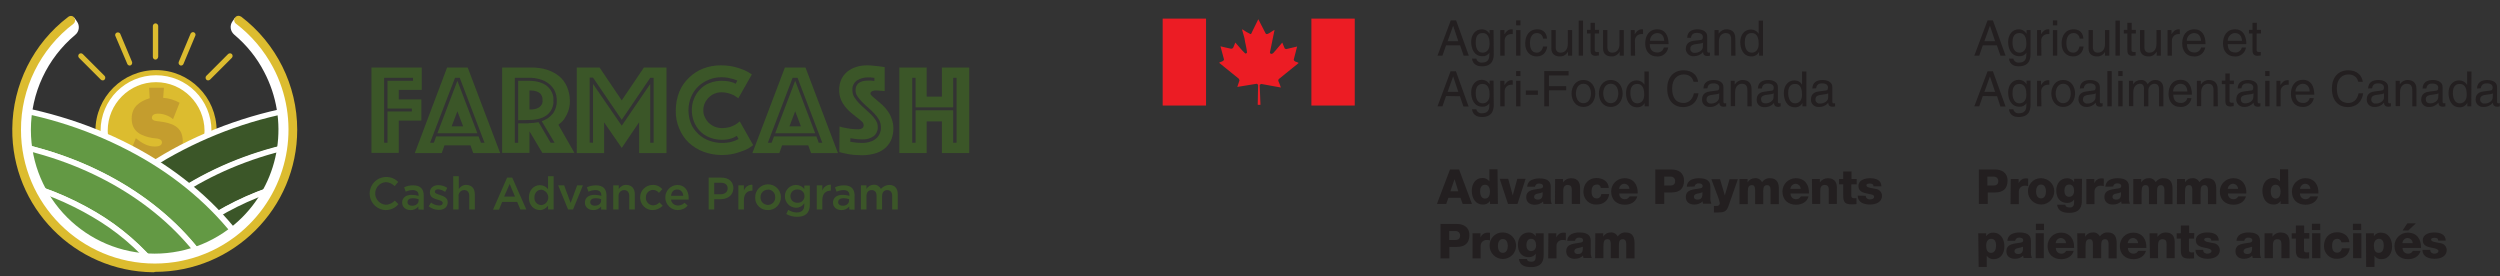 <?xml version="1.0" encoding="utf-8"?>
<!-- Generator: Adobe Illustrator 24.1.0, SVG Export Plug-In . SVG Version: 6.00 Build 0)  -->
<svg version="1.1" id="Layer_1" xmlns="http://www.w3.org/2000/svg" xmlns:xlink="http://www.w3.org/1999/xlink" x="0px" y="0px"
	 viewBox="0 0 1262.6 139.5" style="enable-background:new 0 0 1262.6 139.5;" xml:space="preserve">
<rect x="0" y="0" width="1262.6" height="139.5" fill="#333333" stroke="none"/>
<style type="text/css">
	.st0{fill:#3B5628;}
	.st1{fill:#DCBC2F;}
	.st2{fill:#FFFFFF;}
	.st3{fill:#C49D2E;}
	.st4{clip-path:url(#SVGID_2_);}
	.st5{fill:#639944;}
	.st6{fill:#231F20;}
	.st7{fill:#EC1C24;}
</style>
<path class="st0" d="M187.5,34.1H213v11.3h-11.6v4.8h11.4v10.7h-11.4v16.3h-13.8V34.1z M195.7,72.1V56.3H208v-1.5h-12.3v-14h12.9
	v-1.5H194v32.8L195.7,72.1z"/>
<path class="st0" d="M225.8,34.1h10.4l16.4,43.2H239l-1.4-3.9h-13.1l-1.4,3.9h-13.6L225.8,34.1z M219.1,72.1l1.2-3.2h21.4l1.2,3.2
	h1.8l-12.5-32.8h-2.4l-12.6,32.8L219.1,72.1z M231,40.8l10.1,26.5h-20.2L231,40.8z M233.9,63.8l-2.9-7.6l-2.9,7.6H233.9z"/>
<path class="st0" d="M253.6,34.1h14.9c2.6,0,5.2,0.3,7.7,1.1c2.2,0.7,4.3,1.8,6.1,3.2c1.7,1.4,3.1,3.2,4,5.3c1,2.3,1.5,4.7,1.5,7.2
	c0.1,1.9-0.3,3.7-0.9,5.5c-0.5,1.3-1.2,2.6-2,3.8c-0.8,1.1-1.8,2-2.9,2.8l8.1,14.2h-16.2l-6.5-10.9v10.9h-13.8V34.1z M267.1,62.2
	c1.7,0,3.3-0.2,4.9-0.5l6.1,10.4h2l-6.5-10.9c2.2-0.7,4.1-2,5.6-3.8c1.4-1.9,2.1-4.3,2-6.6c0-1.7-0.3-3.4-1.1-5
	c-0.7-1.4-1.7-2.6-3-3.6c-1.3-1-2.9-1.8-4.5-2.2c-1.8-0.5-3.7-0.8-5.6-0.7h-7v32.8h1.7v-9.8H267.1z M261.7,60.7V40.8h5.3
	c3.9,0,7,0.9,9.2,2.6c2.2,1.8,3.5,4.5,3.3,7.4c0.2,2.8-1.1,5.6-3.3,7.3c-2.2,1.7-5.3,2.5-9.2,2.5L261.7,60.7z M267.4,55.3h0.7
	c1.5,0,2.9-0.3,4.2-1.1c1.2-0.8,1.9-2.2,1.7-3.7c0.1-1.4-0.5-2.9-1.7-3.7c-1.3-0.8-2.7-1.1-4.2-1.1h-0.7V55.3z"/>
<path class="st0" d="M291.4,34.1h11.4L314,50.7l11.2-16.6h11.4v43.2h-13.8V61.7L314,74.7l-8.9-12.9v15.5h-13.8V34.1z M299.5,72.1
	V42.4L314,63.5l14.4-21.1v29.7h1.7V39.3h-1.7L314,60.5l-14.5-21.3h-1.7v32.8L299.5,72.1z"/>
<path class="st0" d="M341.3,55.7c0-3.2,0.6-6.4,1.8-9.4c1.1-2.7,2.8-5.1,4.9-7.1c2.1-2,4.5-3.6,7.2-4.6c2.8-1.1,5.8-1.6,8.8-1.6
	c2.2,0,4.4,0.2,6.6,0.7c1.7,0.4,3.3,0.9,5,1.6c1.5,0.6,2.8,1.4,4.1,2.3l-6.8,12c-0.7-0.5-1.5-1-2.3-1.5c-0.9-0.4-1.7-0.7-2.6-1
	c-1.1-0.3-2.3-0.5-3.5-0.5c-2.5,0-4.9,0.9-6.6,2.7c-0.8,0.8-1.5,1.8-2,2.9c-0.5,1.1-0.7,2.3-0.7,3.5c0,1.2,0.2,2.4,0.8,3.5
	c0.5,1.1,1.2,2.1,2,2.9c0.9,0.8,1.9,1.5,3,1.9c1.2,0.5,2.5,0.7,3.8,0.7c1.2,0,2.5-0.2,3.7-0.5c1-0.3,1.9-0.7,2.8-1.2
	c0.8-0.5,1.6-1,2.3-1.7l6.8,12c-1.3,1-2.7,1.9-4.2,2.5c-1.6,0.7-3.3,1.2-5,1.7c-5.3,1.3-10.9,1-16-0.9c-2.7-1-5.2-2.6-7.4-4.6
	c-2.1-2-3.7-4.5-4.8-7.2C341.8,62,341.2,58.9,341.3,55.7z M349.4,55.7c0-2,0.3-4,1.1-5.8c0.7-1.8,1.7-3.4,3-4.7
	c1.3-1.4,2.9-2.5,4.7-3.2c2-0.8,4.1-1.2,6.2-1.2c1,0,2,0.1,3,0.2c0.8,0.1,1.5,0.3,2.2,0.5c0.7,0.2,1.3,0.4,1.9,0.8l0.9-1.6
	c-0.7-0.3-1.4-0.6-2.2-0.8c-0.8-0.2-1.7-0.4-2.5-0.6c-1.1-0.2-2.2-0.3-3.3-0.3c-2.2,0-4.3,0.4-6.3,1.2c-2,0.8-3.8,1.9-5.3,3.3
	c-3.3,3.1-5.1,7.5-5.1,12.1c0,2.4,0.4,4.7,1.3,6.9c0.8,2,2.1,3.7,3.7,5.2c1.6,1.5,3.4,2.6,5.4,3.3c2.1,0.8,4.3,1.2,6.6,1.2
	c1.2,0,2.3-0.1,3.5-0.3c0.9-0.2,1.8-0.4,2.6-0.7c0.8-0.3,1.5-0.6,2.2-1l-0.9-1.6c-0.6,0.4-1.3,0.8-1.9,1c-0.8,0.3-1.5,0.5-2.3,0.7
	c-1,0.2-2.1,0.3-3.2,0.3c-2.2,0-4.4-0.4-6.4-1.2c-1.8-0.7-3.4-1.8-4.8-3.2c-1.3-1.4-2.3-3-3-4.7C349.8,59.7,349.4,57.7,349.4,55.7
	L349.4,55.7z"/>
<path class="st0" d="M396.4,34.1h10.4l16.4,43.2h-13.6l-1.4-3.9H395l-1.4,3.9H380L396.4,34.1z M389.7,72.1l1.2-3.2h21.4l1.2,3.2h1.8
	l-12.5-32.8h-2.5l-12.5,32.8L389.7,72.1z M401.6,40.8l10.1,26.5h-20.2L401.6,40.8z M404.5,63.8l-2.9-7.6l-2.9,7.6H404.5z"/>
<path class="st0" d="M424,63.9c1,0.3,2,0.6,3,0.7c1,0.2,2,0.4,2.9,0.5c1.1,0.1,2.2,0.2,3.3,0.2c2,0,3-0.7,3-2.2
	c-0.1-0.7-0.4-1.3-0.9-1.7c-0.7-0.7-1.5-1.3-2.3-1.9c-0.9-0.7-1.9-1.5-3-2.4c-1.1-0.9-2.1-1.9-3-3c-0.9-1.1-1.7-2.4-2.3-3.8
	c-0.6-1.5-0.9-3.2-0.9-4.8c0-1.8,0.3-3.7,1.1-5.4c0.7-1.5,1.7-2.8,3-3.9c1.4-1.1,2.9-1.9,4.6-2.4c1.8-0.6,3.7-0.8,5.6-0.8
	c1,0,2.1,0.1,3.1,0.2l2.8,0.3l2.8,0.4V46l-1.2-0.1l-1.2-0.1c-0.4,0-0.9-0.1-1.4-0.1c-0.3,0-0.6,0-1,0c-0.4,0-0.7,0.1-1.1,0.2
	c-0.3,0.1-0.6,0.2-0.9,0.5c-0.3,0.2-0.4,0.6-0.4,0.9c0,0.3,0.3,0.8,0.9,1.3c0.6,0.5,1.3,1.1,2.1,1.8s1.8,1.5,2.8,2.4
	c1,0.9,2,2,2.8,3.1c0.9,1.2,1.6,2.6,2.1,4c0.6,1.6,0.9,3.2,0.9,4.9c0,1.8-0.3,3.6-0.9,5.3c-0.6,1.6-1.6,3.1-2.8,4.3
	c-1.4,1.3-3.1,2.3-4.9,2.9c-2.3,0.7-4.6,1.1-7,1.1c-1.5,0-3-0.1-4.6-0.2c-1.4-0.2-2.6-0.3-3.7-0.6c-1.2-0.2-2.3-0.5-3.4-0.8
	L424,63.9z M429.4,71.6c0.6,0.1,1.2,0.2,2,0.3s1.2,0.2,1.9,0.2s1.4,0.1,2,0.1c1.2,0,2.4-0.1,3.5-0.4c1.1-0.3,2.1-0.7,3.1-1.4
	c0.9-0.6,1.7-1.5,2.2-2.5c0.6-1.2,0.9-2.4,0.8-3.7c0-1.2-0.3-2.5-0.9-3.6c-0.7-1.2-1.5-2.3-2.4-3.2c-1-1.1-2-2.1-3.1-3
	c-1.1-0.9-2.1-1.9-3.1-2.9c-0.9-0.9-1.7-1.9-2.4-2.9c-0.6-0.9-0.9-1.9-0.9-3c-0.1-1.4,0.5-2.7,1.5-3.6c1-0.8,2.6-1.3,4.8-1.3
	c0.3,0,0.7,0,1.1,0s0.7,0,1.1,0.1c0.3,0,0.7,0.1,1,0.1v-1.6c-0.3,0-0.7,0-1-0.1l-1-0.1c-0.4,0-0.7,0-1.1,0c-2-0.1-4.1,0.5-5.8,1.6
	c-1.5,1.1-2.4,3-2.2,4.9c0,1.2,0.3,2.4,0.9,3.4c0.7,1.1,1.5,2.2,2.4,3.1c1,1,2,2,3.1,2.9c1.1,1,2.1,1.9,3.1,2.9
	c0.9,0.9,1.7,1.9,2.4,3c0.6,1,0.9,2.1,0.9,3.2c0.1,1.8-0.7,3.6-2.1,4.7c-1.7,1.2-3.7,1.7-5.8,1.6c-1.3,0-2.7-0.1-4-0.3
	c-0.6-0.1-1.3-0.2-1.9-0.3L429.4,71.6z"/>
<path class="st0" d="M454.3,34.1H468v14.7h7.7V34.1h13.8v43.2h-13.8v-16h-7.7v16h-13.8V34.1z M462.4,72.1V55.7h19v16.4h1.7V39.3
	h-1.7v14.9h-19V39.3h-1.7v32.8L462.4,72.1z"/>
<path class="st0" d="M194.7,106.1c-4.6-0.2-8.2-4.1-8-8.7c0.2-4.4,3.7-7.9,8.1-8c2.4-0.1,4.7,0.8,6.3,2.5l-1.8,2.1
	c-1.2-1.2-2.8-2-4.5-2c-3.2,0.2-5.5,3-5.3,6.1c0.2,2.8,2.5,5.1,5.3,5.3c1.8,0,3.4-0.8,4.6-2.1l1.8,1.8
	C199.6,105.1,197.2,106.1,194.7,106.1z"/>
<path class="st0" d="M211.3,105.8v-1.5c-1,1.2-2.4,1.8-3.9,1.8c-2.3,0-4.3-1.3-4.3-3.8l0,0c0-2.6,2.1-3.9,4.9-3.9
	c1.1,0,2.3,0.2,3.4,0.5v-0.3c0-1.7-1.1-2.6-3-2.6c-1.2,0-2.4,0.3-3.5,0.8l-0.8-2.2c1.4-0.7,3-1,4.6-1c3.6,0,5.3,1.9,5.3,5.1v7.2
	L211.3,105.8z M211.4,100.6c-0.9-0.3-1.8-0.5-2.8-0.5c-1.8,0-2.8,0.7-2.8,2l0,0c0,1.2,1,1.8,2.4,1.8c1.8,0,3.2-1,3.2-2.6
	L211.4,100.6z"/>
<path class="st0" d="M221.6,106c-1.9,0-3.7-0.7-5.1-1.8l1.2-1.9c1.1,0.9,2.5,1.4,4,1.5c1.2,0,1.9-0.5,1.9-1.3l0,0
	c0-0.9-1.3-1.3-2.7-1.7c-1.8-0.5-3.8-1.2-3.8-3.6l0,0c0-2.3,1.9-3.7,4.3-3.7c1.6,0,3.1,0.5,4.5,1.4l-1.1,2c-1-0.7-2.2-1.2-3.5-1.3
	c-1.1,0-1.7,0.5-1.7,1.2l0,0c0,0.9,1.3,1.2,2.7,1.7c1.8,0.6,3.8,1.4,3.8,3.5v0.1C226.1,104.8,224.1,106,221.6,106z"/>
<path class="st0" d="M231.7,105.8h-2.8V89h2.8v6.5c0.8-1.3,2.2-2.2,3.8-2.1c2.7,0,4.3,1.8,4.3,4.7v7.7H237v-6.8c0-1.9-0.9-3-2.6-3
	c-1.5,0-2.7,1.2-2.8,2.6c0,0.1,0,0.2,0,0.4V105.8z"/>
<path class="st0" d="M265.8,105.8h-3l-1.6-3.8h-7.6l-1.6,3.9H249l7.1-16.2h2.6L265.8,105.8z M257.4,92.9l-2.8,6.4h5.5L257.4,92.9z"
	/>
<path class="st0" d="M276.8,105.8v-2c-0.9,1.4-2.5,2.3-4.1,2.3c-2.9,0-5.6-2.3-5.6-6.3s2.7-6.3,5.6-6.3c1.6,0,3.2,0.8,4.1,2.1V89
	h2.8v16.8H276.8z M273.4,95.8c-1.9,0-3.5,1.5-3.5,3.9c-0.2,2,1.3,3.7,3.3,3.9c0.1,0,0.1,0,0.2,0c2.2-0.2,3.7-2.2,3.5-4.3
	C276.6,97.4,275.2,96,273.4,95.8z"/>
<path class="st0" d="M291.5,93.6h2.9l-5,12.2h-2.5l-5-12.2h3l3.3,8.9L291.5,93.6z"/>
<path class="st0" d="M303.6,105.8v-1.5c-1,1.2-2.4,1.8-3.9,1.8c-2.3,0-4.3-1.3-4.3-3.8l0,0c0-2.6,2.1-3.9,4.9-3.9
	c1.1,0,2.3,0.2,3.4,0.5v-0.3c0-1.7-1.1-2.6-3-2.6c-1.2,0-2.4,0.3-3.5,0.8l-0.8-2.2c1.4-0.7,3-1,4.6-1c3.6,0,5.3,1.9,5.3,5.1v7.2
	L303.6,105.8z M303.7,100.6c-0.9-0.3-1.8-0.5-2.8-0.5c-1.8,0-2.8,0.7-2.8,2l0,0c0,1.2,1,1.8,2.3,1.8c1.8,0,3.2-1,3.2-2.6V100.6z"/>
<path class="st0" d="M312.5,105.8h-2.8V93.6h2.8v1.9c0.8-1.3,2.2-2.2,3.8-2.1c2.7,0,4.3,1.8,4.3,4.7v7.7h-2.8v-6.8c0-1.9-1-3-2.6-3
	c-1.5,0-2.7,1.2-2.8,2.6c0,0.1,0,0.2,0,0.4V105.8z"/>
<path class="st0" d="M329.6,106.1c-3.4,0-6.2-2.7-6.3-6.1c0-0.1,0-0.1,0-0.2c-0.1-3.5,2.7-6.3,6.2-6.4c0,0,0.1,0,0.1,0
	c1.9-0.1,3.6,0.7,4.9,2.1l-1.7,1.9c-0.8-1-1.9-1.5-3.1-1.5c-2,0.1-3.6,1.8-3.5,3.8c0,0,0,0,0,0.1c-0.1,2,1.4,3.8,3.5,3.9
	c0.1,0,0.1,0,0.2,0c1.2,0,2.4-0.6,3.1-1.5l1.7,1.7C333.3,105.3,331.5,106.1,329.6,106.1z"/>
<path class="st0" d="M342.4,103.8c1.3,0,2.4-0.5,3.3-1.4l1.6,1.4c-1.2,1.5-3.1,2.3-5,2.3c-3.5,0-6.3-2.9-6.3-6.4
	c0-3.3,2.6-6.1,6-6.3c3.9,0,5.8,3,5.8,6.6c0,0.3,0,0.5,0,0.8h-8.9C339,102.5,340.6,103.8,342.4,103.8z M345.1,98.9
	c-0.2-1.8-1.2-3.2-3.1-3.2s-2.9,1.3-3.1,3.2H345.1z"/>
<path class="st0" d="M363.9,100.6h-3.2v5.2h-2.8V89.7h6.4c3.8,0,6.1,2.1,6.1,5.4C370.3,98.7,367.4,100.6,363.9,100.6z M364,92.3
	h-3.3v5.8h3.3c2.1,0,3.5-1.2,3.5-2.9C367.5,93.2,366.1,92.3,364,92.3z"/>
<path class="st0" d="M375.7,105.8h-2.8V93.6h2.8v2.7c0.6-1.9,2.4-3.1,4.3-3v3h-0.2c-2.4,0-4.1,1.6-4.1,4.8L375.7,105.8z"/>
<path class="st0" d="M387.8,106.1c-3.5,0.1-6.4-2.7-6.4-6.1c0-0.1,0-0.1,0-0.2c-0.1-3.6,2.7-6.6,6.3-6.7c3.6-0.1,6.6,2.7,6.7,6.3
	c0.1,3.6-2.7,6.6-6.3,6.7C387.9,106.1,387.8,106.1,387.8,106.1z M387.8,95.8c-2,0-3.7,1.6-3.7,3.6c0,0.1,0,0.2,0,0.2
	c-0.1,2.1,1.5,3.8,3.6,3.9c0,0,0.1,0,0.1,0c2,0,3.7-1.6,3.7-3.6c0-0.1,0-0.2,0-0.3c0.1-2.1-1.5-3.8-3.6-3.9
	C387.8,95.8,387.8,95.8,387.8,95.8z"/>
<path class="st0" d="M402.5,109.5c-1.9,0-3.8-0.5-5.4-1.4l1-2.1c1.3,0.8,2.8,1.3,4.3,1.3c2.5,0,3.8-1.3,3.8-3.7v-0.9
	c-1,1.4-2.6,2.3-4.3,2.2c-3.2-0.1-5.6-2.8-5.5-6c0.1-3,2.5-5.4,5.5-5.5c1.7,0,3.3,0.7,4.3,2.1v-1.8h2.8v9.7
	C409,107.6,406.7,109.5,402.5,109.5z M402.7,95.7c-1.9-0.1-3.4,1.3-3.5,3.2c-0.1,1.9,1.3,3.4,3.2,3.5c0.1,0,0.2,0,0.4,0
	c1.9,0.1,3.4-1.3,3.5-3.2c0.1-1.9-1.3-3.4-3.2-3.5C403,95.7,402.9,95.7,402.7,95.7z"/>
<path class="st0" d="M415.3,105.8h-2.8V93.6h2.8v2.7c0.6-1.9,2.4-3.1,4.3-3v3h-0.2c-2.4,0-4.1,1.6-4.1,4.8L415.3,105.8z"/>
<path class="st0" d="M428.9,105.8v-1.5c-1,1.2-2.4,1.8-3.9,1.8c-2.3,0-4.3-1.3-4.3-3.8l0,0c0-2.6,2.1-3.9,4.9-3.9
	c1.1,0,2.3,0.2,3.4,0.5v-0.3c0-1.7-1-2.6-3-2.6c-1.2,0-2.4,0.3-3.5,0.8l-0.8-2.2c1.4-0.7,3-1,4.6-1c3.6,0,5.3,1.9,5.3,5.1v7.2
	L428.9,105.8z M428.9,100.6c-0.9-0.3-1.8-0.5-2.8-0.5c-1.8,0-2.8,0.7-2.8,2l0,0c0,1.2,1,1.8,2.3,1.8c1.8,0,3.2-1,3.2-2.6V100.6z"/>
<path class="st0" d="M449.2,93.4c2.6,0,4.2,1.7,4.2,4.7v7.7h-2.8v-6.8c0-1.9-0.9-3-2.5-3s-2.6,1.1-2.6,3v6.8h-2.8v-6.9
	c0-1.9-0.9-2.9-2.5-2.9s-2.6,1.2-2.6,3v6.8h-2.8V93.6h2.8v1.8c0.8-1.3,2.2-2.1,3.7-2.1c1.5-0.1,2.9,0.8,3.6,2.1
	C446,94.2,447.5,93.4,449.2,93.4z"/>
<circle class="st1" cx="78.8" cy="66" r="30.6"/>
<path class="st2" d="M78.8,94c-15.5,0-28-12.5-28-28s12.5-28,28-28s28,12.5,28,28C106.7,81.5,94.2,94,78.8,94z M78.8,41.5
	c-13.5,0-24.4,11-24.4,24.5c0,13.5,11,24.4,24.5,24.4c13.5,0,24.4-11,24.4-24.4C103.2,52.5,92.3,41.5,78.8,41.5z"/>
<path class="st3" d="M75.3,44.3h7.5l-0.4,5.1c2.9,0.2,5.8,1.1,8.3,2.5l-3.3,8.3c-2.1-1.8-4.9-2.8-7.7-2.8c-1.4,0-3,0.5-3,2.1
	s2.6,1.7,3.7,1.8c6.3,0.8,11.9,2.5,11.9,10c0,5.9-4.4,10.1-10.1,10.8l0.3,5.4h-7.1l0.3-5.4c-3.8-0.2-7.4-1.5-10.5-3.7l3.4-8.6
	c2.8,2.3,5.8,4.2,9.5,4.2c1.4,0,3.7-0.2,3.7-2.1c0-1.5-1.8-1.9-3-2L77,69.7c-5.7-1-10.5-3.2-10.5-9.8c0-6,4-8.7,9.1-10.3L75.3,44.3z
	"/>
<g>
	<defs>
		<circle id="SVGID_1_" cx="78.1" cy="65.6" r="69.7"/>
	</defs>
	<clipPath id="SVGID_2_">
		<use xlink:href="#SVGID_1_"  style="overflow:visible;"/>
	</clipPath>
	<g class="st4">
		<path class="st0" d="M155.6,72.1V53.9C102.5,62,57.8,88.8,32.8,125.2c6.2,3.6,12.9,6.4,19.9,8.3C73.8,102.7,111.1,79.9,155.6,72.1
			z"/>
		<path class="st2" d="M53.3,135.2l-1-0.2c-7.1-2-13.8-4.8-20.2-8.5l-1.3-0.8l0.9-1.3c12.5-18.2,30.2-34.3,51.3-46.7
			c21.4-12.5,46.5-21.2,72.5-25.2l1.6-0.2v21l-1.2,0.2c-43.5,7.6-80.7,29.8-102,60.8L53.3,135.2z M34.9,124.7
			c5.4,3,11.2,5.4,17.2,7.1c21.6-30.9,58.7-53.1,102-60.9V55.6c-24.6,3.8-48.2,12.2-69.8,24.6C64.1,92,47.1,107.4,34.9,124.7z"/>
		<path class="st0" d="M52.7,133.5c7.8,2.2,15.8,3.3,23.8,3.5c17.2-22,44.5-38.6,76.7-45.8c1.6-4.8,2.4-9.9,2.4-15v-4.1
			C111.1,79.9,73.8,102.7,52.7,133.5z"/>
		<path class="st2" d="M77.2,138.5h-0.7c-8.2-0.1-16.3-1.3-24.2-3.5l-1.9-0.5l1.1-1.6c21.7-31.7,59.6-54.3,103.8-62l1.7-0.3v5.8
			c0,5.2-0.8,10.4-2.4,15.4l-0.2,0.8l-0.8,0.2c-15.4,3.4-30.1,9.2-43.6,17.2c-12.4,7.3-23.3,16.8-32.3,28.1L77.2,138.5z M55,132.7
			c6.8,1.7,13.8,2.7,20.8,2.9c9.1-11.3,20.2-20.9,32.7-28.3c13.5-8.1,28.3-13.9,43.6-17.4c1.3-4.5,2-9.1,2-13.8v-2.4
			C112.1,81.6,76.3,102.9,55,132.7L55,132.7z"/>
		<path class="st0" d="M78.5,137c36,0,66.3-19.5,74.7-45.9C121,98.4,93.7,115,76.5,137L78.5,137L78.5,137z"/>
		<path class="st2" d="M78.5,138.5h-2l-2.9-0.1l1.8-2.2c9.2-11.6,20.4-21.3,33.1-28.8c13.8-8.2,28.8-14.1,44.4-17.5l2.4-0.5
			l-0.8,2.4c-4.2,13.2-14,25.1-27.6,33.6C113,133.9,96.3,138.5,78.5,138.5z M151,93.2c-14.4,3.4-28.3,9-41,16.6
			c-11.5,6.8-21.8,15.6-30.5,25.8c16.9-0.2,32.7-4.6,46-12.8C137.6,115.2,146.6,104.7,151,93.2z"/>
		<path class="st5" d="M1.4,53.9v18.2c44.5,7.8,81.8,30.6,102.9,61.4c6.9-1.9,13.6-4.7,19.9-8.3C99.3,88.8,54.6,62,1.4,53.9z"/>
		<path class="st2" d="M103.7,135.2l-0.6-0.9c-21.3-31-58.5-53.2-102-60.8L0,73.3v-21l1.7,0.2c26,4,51.1,12.7,72.5,25.2
			c21.1,12.3,38.8,28.5,51.3,46.7l0.9,1.3l-1.3,0.8c-6.3,3.7-13.1,6.5-20.2,8.5L103.7,135.2z M2.9,70.9c43.4,7.9,80.4,30,102.1,61
			c6-1.7,11.7-4.1,17.2-7.1c-12.2-17.3-29.2-32.7-49.5-44.5C51.1,67.8,27.4,59.5,2.9,55.6V70.9z"/>
		<path class="st5" d="M3.8,91.2C36,98.4,63.3,115,80.5,137c8.1-0.2,16.1-1.3,23.8-3.5C83.3,102.7,45.9,79.9,1.4,72.1v4.1
			C1.4,81.3,2.2,86.3,3.8,91.2z"/>
		<path class="st2" d="M79.8,138.5l-0.4-0.6c-9-11.3-19.9-20.8-32.3-28.1c-13.5-8-28.2-13.8-43.6-17.2l-0.8-0.2l-0.2-0.8
			C0.8,86.6,0,81.4,0,76.2v-5.8l1.7,0.3c44.3,7.8,82.1,30.4,103.8,62l1.1,1.6l-1.9,0.5c-7.9,2.2-16,3.4-24.2,3.5L79.8,138.5z
			 M4.9,89.9c15.4,3.4,30.1,9.3,43.6,17.3c12.5,7.4,23.6,17,32.7,28.3c7-0.2,14-1.2,20.8-2.9C80.8,102.9,44.9,81.6,2.9,73.8v2.4
			C2.9,80.8,3.6,85.5,4.9,89.9z"/>
		<path class="st5" d="M3.8,91.2c8.5,26.4,38.7,45.9,74.7,45.9l0,0h2C63.3,115,36.1,98.4,3.8,91.2z"/>
		<path class="st2" d="M78.5,138.5c-17.8,0-34.5-4.6-48.5-13.3c-13.6-8.5-23.4-20.4-27.6-33.6l-0.8-2.4l2.5,0.5
			c15.7,3.4,30.6,9.4,44.4,17.5c12.7,7.5,23.9,17.3,33.1,28.8l1.8,2.2l-2.9,0.1L78.5,138.5z M6,93.2c4.4,11.6,13.4,22,25.6,29.6
			c13.2,8.2,29.1,12.7,46,12.8c-8.6-10.3-18.9-19-30.5-25.8C34.3,102.2,20.5,96.6,6,93.2z"/>
		<path class="st2" d="M78.4,142.5c-42.4,0.2-77-34.1-77.2-76.6C1.1,41,13.1,17.6,33.4,3.1l5.5,7.8c1.5,2.1,1.1,5.1-0.9,6.7
			C23.8,29.5,15.6,47,15.6,65.6c0,34.5,28,62.5,62.5,62.5c16.6,0,32.5-6.6,44.2-18.3c19.4-19.4,23.9-49.2,11.1-73.5
			c-3.7-7.2-8.9-13.6-15.1-18.8c-2-1.7-2.4-4.6-0.9-6.7l5.5-7.8c9.7,6.9,17.7,16.1,23.2,26.7c19.8,37.5,5.5,84-32,103.9
			C103.1,139.4,90.8,142.4,78.4,142.5z"/>
	</g>
</g>
<path class="st1" d="M77.4,137.5C37.7,137.1,5.8,104.7,6.2,65C6.4,42.8,16.8,21.9,34.5,8.5c0.9-0.7,2.3-0.6,3,0.4c0,0,0,0,0,0.1l0,0
	c0.7,0.9,0.5,2.3-0.4,3C20.4,24.7,10.5,44.6,10.6,65.6c0,37.3,30.3,67.5,67.6,67.5c17.9,0,35.1-7.1,47.7-19.8
	c20.9-20.9,25.8-53,12.1-79.1c-4.6-8.7-11-16.3-18.9-22.3c-0.9-0.7-1.1-2.1-0.4-3l0,0c0.7-1,2-1.2,3-0.5c0,0,0,0,0.1,0
	c17.8,13.6,28.3,34.7,28.3,57.1c0,39.7-32.2,71.8-71.8,71.8C77.9,137.5,77.6,137.5,77.4,137.5L77.4,137.5z"/>
<path class="st1" d="M78.5,30.1c-0.7,0-1.3-0.6-1.3-1.3V13.3c-0.1-0.7,0.5-1.4,1.2-1.5c0.7-0.1,1.4,0.5,1.5,1.2c0,0.1,0,0.2,0,0.2
	v15.5C79.8,29.5,79.2,30.1,78.5,30.1z"/>
<path class="st1" d="M105.1,40.6c-0.4,0-0.7-0.1-0.9-0.4c-0.5-0.5-0.5-1.4,0-1.9c0,0,0,0,0,0l11-11c0.5-0.5,1.4-0.5,1.9,0
	s0.5,1.4,0,1.9l-11,11C105.8,40.5,105.4,40.6,105.1,40.6z"/>
<path class="st1" d="M91.5,33.1c-0.2,0-0.4,0-0.5-0.1c-0.7-0.3-1-1.1-0.7-1.8l6-14.3c0.4-0.6,1.2-0.9,1.8-0.5
	c0.5,0.3,0.8,0.9,0.6,1.5l-6,14.3C92.5,32.7,92.1,33.1,91.5,33.1z"/>
<path class="st1" d="M51.9,40.6c-0.4,0-0.7-0.1-1-0.4l-11-11c-0.5-0.5-0.5-1.4,0-1.9c0.5-0.5,1.4-0.5,1.9,0l11,11
	c0.5,0.5,0.5,1.4,0,1.9C52.6,40.5,52.2,40.6,51.9,40.6z"/>
<path class="st1" d="M65.5,33.1c-0.5,0-1-0.3-1.2-0.8l-6.1-14.3c-0.2-0.7,0.3-1.5,1-1.6c0.6-0.1,1.2,0.1,1.5,0.6l6,14.3
	c0.2,0.7-0.1,1.4-0.7,1.7C65.8,33,65.6,33.1,65.5,33.1z"/>
<path class="st6" d="M732.3,85.6h4.6l6.5,17.4h-4.7l-1.1-3.1h-6.1l-1.1,3.1h-4.7L732.3,85.6z M732.5,96.6h4l-1.9-6.1l0,0L732.5,96.6
	z"/>
<path class="st6" d="M756.5,103h-4v-1.5l0,0c-0.8,1.2-2.1,1.9-3.5,1.8c-4,0-5.7-3.4-5.7-7c0-3.3,1.8-6.4,5.3-6.4
	c1.4-0.1,2.8,0.6,3.6,1.7h0v-6.1h4.1L756.5,103z M747.5,96.6c0,1.7,0.6,3.7,2.5,3.7s2.5-1.9,2.5-3.5c0-1.8-0.7-3.5-2.5-3.5
	S747.5,94.9,747.5,96.6L747.5,96.6z"/>
<path class="st6" d="M766.4,103h-4.8l-4.2-12.7h4.3l2.3,8.4l0,0l2.3-8.4h4.2L766.4,103z"/>
<path class="st6" d="M771.3,94.3c0-1.4,0.8-2.7,2-3.3c1.2-0.6,2.6-0.9,4-0.9c3,0,5.9,0.7,5.9,4.2v5.5c-0.1,1.1,0.1,2.2,0.5,3.2h-4.2
	c-0.1-0.4-0.2-0.8-0.2-1.2c-1.1,1.1-2.6,1.6-4.2,1.6c-2.4,0-4.3-1.2-4.3-3.8c0-4.1,4.5-3.8,7.4-4.4c0.7-0.2,1.1-0.4,1.1-1.2
	c0-1-1.1-1.3-2-1.3c-1-0.1-1.9,0.6-2.1,1.6L771.3,94.3z M776.6,100.8c2,0,2.6-1.1,2.5-3.7c-0.8,0.3-1.7,0.6-2.6,0.7
	c-0.9,0.2-1.7,0.6-1.7,1.6S775.7,100.8,776.6,100.8L776.6,100.8z"/>
<path class="st6" d="M785.4,90.4h4v1.7h0c0.9-1.3,2.4-2.1,4-2.1c4.2,0,4.6,3.1,4.6,4.9v8.1h-4.2v-6.1c0-1.7,0.2-3.5-2.1-3.5
	c-1.6,0-2.2,1.3-2.2,2.7v6.9h-4.2L785.4,90.4z"/>
<path class="st6" d="M808.5,95c-0.1-1.1-0.9-1.9-2-1.8c-2.3,0-2.7,2-2.7,3.7s0.7,3.3,2.5,3.3c1.2,0.1,2.3-0.8,2.4-2.1
	c0,0,0-0.1,0-0.1h4c-0.4,3.4-3,5.3-6.4,5.3c-3.5,0.2-6.4-2.5-6.6-6c0-0.2,0-0.3,0-0.5c0-4,2.6-6.9,6.6-6.9c3.2,0,6,1.7,6.2,5H808.5z
	"/>
<path class="st6" d="M817.8,97.7c-0.1,1.5,1,2.8,2.5,2.9c0.1,0,0.2,0,0.3,0c1,0.1,1.9-0.5,2.4-1.4h3.9c-0.8,2.9-3.5,4.2-6.3,4.2
	c-4.1,0-6.9-2.5-6.9-6.7c0-3.7,2.9-6.6,6.6-6.7c0.1,0,0.1,0,0.2,0c4.5,0,6.8,3.4,6.6,7.7L817.8,97.7z M822.9,95.4
	c0-1.4-1.1-2.5-2.5-2.6c-1.4,0-2.6,1.2-2.7,2.6H822.9z"/>
<path class="st6" d="M836,85.6h8.2c3.2,0,6.3,1.5,6.3,5.6c0,4.3-2.5,6-6.3,6h-3.7v5.8H836V85.6z M840.6,93.7h3
	c1.4,0,2.4-0.6,2.4-2.2c0.1-1.2-0.8-2.2-2-2.3c-0.2,0-0.3,0-0.5,0h-3V93.7z"/>
<path class="st6" d="M851.9,94.3c0-1.4,0.8-2.7,2-3.4c1.2-0.6,2.6-0.9,4-0.9c3,0,5.9,0.7,5.9,4.2v5.5c-0.1,1.1,0.1,2.2,0.5,3.2h-4.2
	c-0.1-0.4-0.2-0.8-0.2-1.2c-1.1,1.1-2.6,1.6-4.2,1.6c-2.4,0-4.3-1.2-4.3-3.8c0-4.1,4.5-3.8,7.4-4.4c0.7-0.2,1.1-0.4,1.1-1.2
	c0-1-1.1-1.3-2-1.3c-1-0.1-1.9,0.6-2.1,1.6L851.9,94.3z M857.3,100.8c2,0,2.6-1.1,2.5-3.7c-0.8,0.3-1.7,0.6-2.6,0.7
	c-0.9,0.2-1.7,0.6-1.7,1.6S856.3,100.8,857.3,100.8z"/>
<path class="st6" d="M872.9,104.2c-1,2.8-2.5,3.1-5.3,3.1h-2v-3.3h1.4c0.8,0.1,1.5-0.5,1.6-1.3c0,0,0-0.1,0-0.1
	c-0.2-1.1-0.6-2.2-1-3.3l-3.3-8.8h4.4l2.4,8.2l0,0l2.4-8.2h4.2L872.9,104.2z"/>
<path class="st6" d="M878.6,90.4h4v1.7h0c0.8-1.3,2.1-2.1,3.6-2.1c1.5-0.2,3,0.6,3.7,2c0.9-1.3,2.4-2.1,4-2c4,0,4.5,3,4.5,5.5v7.6
	h-4.2v-7.4c0-1.4-0.7-2.2-1.7-2.2c-1.8,0-2,1.4-2,3.4v6.2h-4.1v-7.2c0-1.5-0.4-2.4-1.6-2.4c-1.5,0-2.1,0.8-2.1,3.4v6.2h-4.2V90.4z"
	/>
<path class="st6" d="M904.3,97.7c-0.1,1.5,1,2.8,2.5,2.9c0.1,0,0.2,0,0.3,0c1,0.1,1.9-0.5,2.4-1.4h3.9c-0.8,2.9-3.5,4.2-6.3,4.2
	c-4.1,0-6.9-2.5-6.9-6.7c0-3.7,3-6.6,6.6-6.7c0.1,0,0.1,0,0.2,0c4.5,0,6.8,3.4,6.6,7.7L904.3,97.7z M909.4,95.4
	c0-1.4-1.1-2.5-2.5-2.6c-1.4,0-2.6,1.2-2.7,2.6H909.4z"/>
<path class="st6" d="M915.1,90.4h4v1.7h0c0.9-1.3,2.4-2.1,4-2.1c4.2,0,4.6,3.1,4.6,4.9v8.1h-4.1v-6.1c0-1.7,0.2-3.5-2.1-3.5
	c-1.6,0-2.2,1.3-2.2,2.7v6.9h-4.1L915.1,90.4z"/>
<path class="st6" d="M937.6,93.1h-2.6v5.8c0,1,0.6,1.2,1.5,1.2c0.3,0,0.7,0,1.1,0v3c-0.8,0-1.5,0.1-2.3,0.1c-3.5,0-4.4-1-4.4-4.5
	v-5.6h-2.1v-2.7h2.1v-3.8h4.2v3.8h2.6V93.1z"/>
<path class="st6" d="M942.3,98.9c0,0.6,0.2,1.1,0.7,1.4c0.5,0.3,1,0.5,1.5,0.4c0.8,0,2-0.3,2-1.3s-1.3-1.2-2-1.3
	c-2.6-0.7-5.9-0.7-5.9-4.2c0-3,3.3-3.9,5.8-3.9c2.8,0,5.7,0.8,5.8,4.1h-4c0-0.4-0.2-0.9-0.5-1.1c-0.4-0.2-0.9-0.3-1.3-0.3
	c-0.7,0-1.8,0.1-1.8,0.9c0,1.2,2.8,1.4,4.7,1.8c1.8,0.2,3.1,1.6,3.2,3.4c0,3.4-3.2,4.5-6.1,4.5c-3,0-6.1-1-6.2-4.5L942.3,98.9z"/>
<path class="st6" d="M727.5,113.1h8.3c3.2,0,6.3,1.5,6.3,5.6c0,4.3-2.5,6-6.3,6H732v5.8h-4.5V113.1z M732,121.2h3
	c1.4,0,2.4-0.6,2.4-2.2c0.1-1.2-0.8-2.2-2-2.3c-0.2,0-0.3,0-0.5,0h-3V121.2z"/>
<path class="st6" d="M743.7,117.8h4v2.2h0c0.6-1.6,2.1-2.6,3.8-2.5c0.3,0,0.7,0,1,0.1v3.8c-0.5-0.2-1.1-0.2-1.6-0.2
	c-1.6-0.1-3,1.1-3.1,2.7c0,0.1,0,0.2,0,0.3v6.3h-4.1L743.7,117.8z"/>
<path class="st6" d="M759,117.4c3.7,0,6.7,3,6.7,6.7c0,3.7-3,6.7-6.7,6.7c-3.7,0-6.7-3-6.7-6.7c0,0,0,0,0,0
	c-0.1-3.6,2.7-6.6,6.3-6.7C758.8,117.4,758.9,117.4,759,117.4z M759,127.7c1.9,0,2.5-1.9,2.5-3.5s-0.6-3.5-2.5-3.5s-2.5,1.9-2.5,3.5
	S757.1,127.7,759,127.7z"/>
<path class="st6" d="M779.6,128.9c0,2.1-0.4,6-6.3,6c-3,0-5.7-0.7-6.2-4.1h4.1c0,0.5,0.3,0.9,0.7,1.1c0.5,0.2,1,0.3,1.5,0.3
	c2,0,2.2-1.4,2.2-2.9v-1.2l0,0c-0.7,1.1-2,1.8-3.4,1.8c-3.8,0-5.6-2.7-5.6-6.3c0-3.4,2-6.2,5.6-6.2c1.4,0,2.7,0.7,3.4,2l0,0v-1.6h4
	L779.6,128.9z M773.3,120.6c-1.8,0-2.4,1.6-2.4,3.2s0.7,3,2.4,3s2.5-1.4,2.5-2.9S775.1,120.6,773.3,120.6z"/>
<path class="st6" d="M782,117.8h4v2.2l0,0c0.6-1.6,2.1-2.6,3.8-2.5c0.3,0,0.7,0,1,0.1v3.8c-0.5-0.2-1-0.2-1.6-0.2
	c-1.6-0.1-3,1.1-3.1,2.7c0,0.1,0,0.2,0,0.3v6.3h-4.2L782,117.8z"/>
<path class="st6" d="M791.5,121.7c0-1.4,0.8-2.7,2-3.4c1.2-0.6,2.6-0.9,4-0.9c3,0,5.9,0.7,5.9,4.2v5.5c-0.1,1.1,0.1,2.2,0.5,3.2
	h-4.2c-0.1-0.4-0.2-0.8-0.2-1.2c-1.1,1.1-2.6,1.6-4.2,1.6c-2.4,0-4.3-1.2-4.3-3.8c0-4.1,4.5-3.8,7.4-4.4c0.7-0.2,1.1-0.4,1.1-1.2
	c0-1-1.1-1.3-2-1.3c-1-0.1-1.9,0.6-2.1,1.6H791.5z M796.9,128.3c2,0,2.6-1.1,2.5-3.7c-0.8,0.3-1.7,0.6-2.6,0.7
	c-0.9,0.2-1.7,0.6-1.7,1.6S796,128.3,796.9,128.3z"/>
<path class="st6" d="M805.7,117.8h4v1.7h0c0.8-1.3,2.1-2.1,3.6-2.1c1.5-0.2,3,0.6,3.7,2c0.9-1.3,2.4-2.1,4-2c4,0,4.5,3,4.5,5.5v7.6
	h-4.2V123c0-1.4-0.7-2.2-1.7-2.2c-1.8,0-2,1.4-2,3.4v6.2h-4.1v-7.2c0-1.5-0.4-2.4-1.6-2.4c-1.5,0-2.1,0.8-2.1,3.4v6.2h-4.2
	L805.7,117.8z"/>
<path class="st6" d="M999.3,85.6h8.3c3.2,0,6.3,1.5,6.3,5.6c0,4.3-2.5,6-6.3,6h-3.7v5.8h-4.5V85.6z M1003.8,93.7h3
	c1.4,0,2.4-0.6,2.4-2.2c0.1-1.2-0.8-2.2-2-2.3c-0.2,0-0.3,0-0.5,0h-3V93.7z"/>
<path class="st6" d="M1015.5,90.4h4v2.2l0,0c0.6-1.6,2.1-2.6,3.8-2.5c0.3,0,0.7,0,1,0.1V94c-0.5-0.2-1-0.2-1.6-0.2
	c-1.6-0.1-3,1.1-3.1,2.7c0,0.1,0,0.2,0,0.3v6.3h-4.2L1015.5,90.4z"/>
<path class="st6" d="M1030.8,90c3.7,0,6.7,3,6.7,6.6c0,3.7-3,6.7-6.6,6.7c-3.7,0-6.7-3-6.7-6.6c0,0,0,0,0,0
	c-0.1-3.6,2.7-6.6,6.3-6.7C1030.6,90,1030.7,90,1030.8,90z M1030.8,100.2c1.9,0,2.5-1.9,2.5-3.5s-0.6-3.5-2.5-3.5s-2.5,1.9-2.5,3.5
	S1028.9,100.2,1030.8,100.2z"/>
<path class="st6" d="M1051.4,101.5c0,2.1-0.4,6-6.3,6c-2.9,0-5.7-0.7-6.2-4.1h4.2c0,0.5,0.3,0.9,0.7,1.1c0.5,0.2,1,0.3,1.5,0.3
	c2,0,2.2-1.4,2.2-2.9v-1.2l0,0c-0.7,1.2-2,1.8-3.4,1.8c-3.8,0-5.6-2.7-5.6-6.3c0-3.4,2-6.2,5.6-6.2c1.4,0,2.7,0.7,3.4,2l0,0v-1.7h4
	L1051.4,101.5z M1045,93.2c-1.8,0-2.4,1.6-2.4,3.2s0.7,3,2.4,3s2.5-1.4,2.5-3S1046.9,93.2,1045,93.2z"/>
<path class="st6" d="M1053.7,90.4h4v2.2l0,0c0.6-1.6,2.1-2.6,3.8-2.5c0.3,0,0.7,0,1,0.1V94c-0.5-0.2-1.1-0.2-1.6-0.2
	c-1.6-0.1-3,1.1-3.1,2.7c0,0.1,0,0.2,0,0.3v6.3h-4.1L1053.7,90.4z"/>
<path class="st6" d="M1063.3,94.3c0-1.4,0.8-2.7,2-3.4c1.2-0.6,2.6-0.9,4-0.9c3,0,5.9,0.7,5.9,4.2v5.5c-0.1,1.1,0.1,2.2,0.5,3.2
	h-4.2c-0.1-0.4-0.2-0.8-0.2-1.2c-1.1,1.1-2.6,1.6-4.2,1.6c-2.4,0-4.3-1.2-4.3-3.8c0-4.1,4.5-3.8,7.4-4.4c0.7-0.2,1.1-0.4,1.1-1.2
	c0-1-1.1-1.3-2-1.3c-1-0.1-1.9,0.6-2.1,1.6L1063.3,94.3z M1068.7,100.8c2,0,2.6-1.1,2.5-3.7c-0.8,0.3-1.7,0.6-2.6,0.7
	c-0.9,0.2-1.7,0.6-1.7,1.6S1067.8,100.8,1068.7,100.8z"/>
<path class="st6" d="M1077.4,90.4h4v1.7l0,0c0.8-1.3,2.1-2.1,3.6-2.1c1.5-0.2,3,0.6,3.7,2c0.9-1.3,2.4-2.1,4-2c4,0,4.5,3,4.5,5.5
	v7.6h-4.1v-7.4c0-1.4-0.7-2.2-1.7-2.2c-1.8,0-2,1.4-2,3.4v6.2h-4.1v-7.2c0-1.5-0.4-2.4-1.6-2.4c-1.5,0-2.1,0.8-2.1,3.4v6.2h-4.2
	L1077.4,90.4z"/>
<path class="st6" d="M1099.5,90.4h4v1.7l0,0c0.8-1.3,2.1-2.1,3.6-2.1c1.5-0.2,3,0.6,3.7,2c0.9-1.3,2.4-2.1,4-2c4,0,4.5,3,4.5,5.5
	v7.6h-4.2v-7.4c0-1.4-0.7-2.2-1.7-2.2c-1.8,0-2,1.4-2,3.4v6.2h-4.2v-7.2c0-1.5-0.4-2.4-1.6-2.4c-1.5,0-2.1,0.8-2.1,3.4v6.2h-4.1
	L1099.5,90.4z"/>
<path class="st6" d="M1125.2,97.7c-0.1,1.5,1,2.8,2.5,2.9c0.1,0,0.2,0,0.3,0c1,0.1,1.9-0.5,2.4-1.4h3.9c-0.8,2.9-3.5,4.2-6.3,4.2
	c-4.1,0-6.9-2.5-6.9-6.7c0-3.7,3-6.6,6.6-6.7c0.1,0,0.1,0,0.2,0c4.5,0,6.8,3.4,6.6,7.7L1125.2,97.7z M1130.3,95.4
	c0-1.4-1.1-2.5-2.5-2.6c-1.4,0-2.6,1.2-2.7,2.6H1130.3z"/>
<path class="st6" d="M1155.8,103h-4v-1.5l0,0c-0.8,1.2-2.1,1.9-3.5,1.8c-4,0-5.7-3.4-5.7-7c0-3.3,1.8-6.4,5.3-6.4
	c1.4-0.1,2.8,0.6,3.6,1.7l0,0v-6.1h4.1L1155.8,103z M1146.8,96.6c0,1.7,0.6,3.7,2.5,3.7s2.5-1.9,2.5-3.5c0-1.8-0.7-3.5-2.5-3.5
	S1146.8,94.9,1146.8,96.6L1146.8,96.6z"/>
<path class="st6" d="M1161.6,97.7c-0.1,1.5,1,2.8,2.5,2.9c0.1,0,0.2,0,0.3,0c1,0.1,1.9-0.5,2.4-1.4h3.9c-0.8,2.9-3.5,4.2-6.3,4.2
	c-4.1,0-6.9-2.5-6.9-6.7c0-3.7,3-6.6,6.6-6.7c0.1,0,0.1,0,0.2,0c4.5,0,6.8,3.4,6.6,7.7L1161.6,97.7z M1166.8,95.4
	c0-1.4-1.1-2.5-2.5-2.6c-1.4,0-2.6,1.2-2.7,2.6H1166.8z"/>
<path class="st6" d="M999.1,117.8h4v1.5l0,0c0.8-1.2,2.1-1.9,3.5-1.8c4,0,5.7,3.4,5.7,7c0,3.3-1.8,6.4-5.3,6.4
	c-1.4,0.1-2.8-0.6-3.6-1.7l0,0v5.6h-4.1L999.1,117.8z M1003.1,124c0,2.2,0.6,3.7,2.5,3.7s2.5-1.9,2.5-3.7s-0.6-3.4-2.5-3.4
	C1004.5,120.6,1003.1,121.4,1003.1,124L1003.1,124z"/>
<path class="st6" d="M1013.8,121.7c0-1.4,0.8-2.7,2-3.4c1.2-0.6,2.6-0.9,4-0.9c3,0,5.9,0.7,5.9,4.2v5.5c-0.1,1.1,0.1,2.2,0.5,3.2
	h-4.2c-0.1-0.4-0.2-0.8-0.2-1.2c-1.1,1.1-2.6,1.6-4.2,1.6c-2.4,0-4.3-1.2-4.3-3.8c0-4.1,4.5-3.8,7.4-4.4c0.7-0.2,1.1-0.4,1.1-1.2
	c0-1-1.1-1.3-2-1.3c-1-0.1-1.9,0.6-2.1,1.6H1013.8z M1019.2,128.3c2,0,2.6-1.1,2.5-3.7c-0.8,0.3-1.7,0.6-2.6,0.7
	c-0.9,0.2-1.7,0.6-1.7,1.6S1018.3,128.3,1019.2,128.3z"/>
<path class="st6" d="M1032.3,116.2h-4.1v-3.2h4.1V116.2z M1028.1,117.8h4.1v12.6h-4.1V117.8z"/>
<path class="st6" d="M1038.3,125.2c-0.1,1.5,1,2.8,2.5,2.9c0.1,0,0.2,0,0.3,0c1,0.1,1.9-0.5,2.4-1.4h3.8c-0.8,2.9-3.5,4.2-6.3,4.2
	c-4.1,0-6.9-2.5-6.9-6.7c0-3.7,3-6.7,6.6-6.7c0.1,0,0.1,0,0.2,0c4.5,0,6.8,3.4,6.6,7.7H1038.3z M1043.4,122.8c0-1.4-1.1-2.5-2.5-2.6
	c-1.4,0-2.6,1.1-2.7,2.6H1043.4z"/>
<path class="st6" d="M1049.1,117.8h4v1.7h0.1c0.7-1.3,2.1-2.1,3.6-2.1c1.5-0.2,3,0.6,3.7,2c0.9-1.3,2.4-2.1,4-2c4,0,4.5,3,4.5,5.5
	v7.6h-4.1V123c0-1.4-0.7-2.2-1.7-2.2c-1.8,0-2,1.4-2,3.4v6.2h-4.2v-7.2c0-1.5-0.4-2.4-1.6-2.4c-1.5,0-2.1,0.8-2.1,3.4v6.2h-4.1
	L1049.1,117.8z"/>
<path class="st6" d="M1074.7,125.2c-0.1,1.5,1,2.8,2.5,2.9c0.1,0,0.2,0,0.3,0c1,0.1,1.9-0.5,2.4-1.4h3.9c-0.8,2.9-3.5,4.2-6.3,4.2
	c-4.1,0-6.9-2.5-6.9-6.7c0-3.7,3-6.7,6.6-6.7c0.1,0,0.1,0,0.2,0c4.5,0,6.8,3.4,6.6,7.7H1074.7z M1079.8,122.8c0-1.4-1.1-2.5-2.5-2.6
	c-1.4,0-2.6,1.1-2.7,2.6H1079.8z"/>
<path class="st6" d="M1085.6,117.8h4v1.7h0.1c0.9-1.3,2.4-2.1,4-2.1c4.2,0,4.6,3.1,4.6,4.9v8.1h-4.1v-6.1c0-1.7,0.2-3.5-2.1-3.5
	c-1.6,0-2.2,1.3-2.2,2.7v6.9h-4.1L1085.6,117.8z"/>
<path class="st6" d="M1108.1,120.5h-2.6v5.8c0,1,0.6,1.2,1.5,1.2c0.3,0,0.7-0.1,1.1-0.1v3.1c-0.8,0-1.5,0.1-2.3,0.1
	c-3.5,0-4.4-1-4.4-4.5v-5.6h-2.1v-2.7h2.1v-3.9h4.2v3.8h2.6L1108.1,120.5z"/>
<path class="st6" d="M1112.7,126.3c0,0.6,0.2,1.1,0.7,1.4c0.5,0.3,1,0.5,1.5,0.4c0.8,0,2-0.4,2-1.3s-1.3-1.2-2-1.4
	c-2.6-0.6-5.9-0.7-5.9-4.1c0-3,3.3-3.9,5.8-3.9c2.8,0,5.7,0.8,5.8,4.1h-3.8c0-0.4-0.2-0.9-0.5-1.1c-0.4-0.2-0.9-0.3-1.3-0.3
	c-0.7,0-1.8,0.1-1.8,0.9c0,1.2,2.8,1.4,4.7,1.8c1.8,0.2,3.1,1.6,3.2,3.4c0,3.4-3.2,4.5-6.1,4.5s-6.1-1-6.2-4.5H1112.7z"/>
<path class="st6" d="M1129.5,121.7c0-1.4,0.8-2.7,2-3.4c1.2-0.6,2.6-0.9,4-0.9c3,0,5.9,0.7,5.9,4.2v5.5c-0.1,1.1,0.1,2.2,0.5,3.2
	h-4.2c-0.1-0.4-0.2-0.8-0.2-1.2c-1.1,1.1-2.6,1.6-4.2,1.6c-2.4,0-4.3-1.2-4.3-3.8c0-4.1,4.5-3.8,7.4-4.4c0.7-0.2,1.1-0.4,1.1-1.2
	c0-1-1.2-1.3-2-1.3c-1-0.1-1.9,0.6-2.1,1.6H1129.5z M1134.9,128.3c2,0,2.6-1.1,2.5-3.7c-0.8,0.3-1.7,0.5-2.6,0.7
	c-0.9,0.2-1.7,0.6-1.7,1.6S1134,128.3,1134.9,128.3z"/>
<path class="st6" d="M1143.7,117.8h4v1.7l0,0c0.9-1.3,2.4-2.1,4-2.1c4.2,0,4.6,3.1,4.6,4.9v8.1h-4.1v-6.1c0-1.7,0.2-3.5-2.1-3.5
	c-1.6,0-2.2,1.3-2.2,2.7v6.9h-4.2L1143.7,117.8z"/>
<path class="st6" d="M1166.2,120.5h-2.6v5.8c0,1,0.6,1.2,1.5,1.2c0.3,0,0.7-0.1,1.1-0.1v3.1c-0.8,0-1.5,0.1-2.3,0.1
	c-3.5,0-4.4-1-4.4-4.5v-5.6h-2.1v-2.7h2.1v-3.9h4.2v3.8h2.6V120.5z"/>
<path class="st6" d="M1171.8,116.2h-4.2v-3.2h4.2V116.2z M1167.7,117.8h4.2v12.6h-4.2V117.8z"/>
<path class="st6" d="M1182.5,122.4c-0.1-1-1-1.8-2-1.8c-2.3,0-2.7,2-2.7,3.7s0.7,3.3,2.5,3.3c1.2,0.1,2.3-0.9,2.4-2.1
	c0,0,0-0.1,0-0.1h4c-0.4,3.4-3,5.3-6.4,5.3c-3.5,0.2-6.4-2.5-6.6-6c0-0.2,0-0.4,0-0.5c0-4,2.6-6.9,6.6-6.9c3.1,0,6,1.7,6.2,5
	L1182.5,122.4z"/>
<path class="st6" d="M1192.5,116.2h-4.2v-3.2h4.2V116.2z M1188.4,117.8h4.2v12.6h-4.2V117.8z"/>
<path class="st6" d="M1194.9,117.8h4v1.5l0,0c0.8-1.2,2.1-1.9,3.5-1.8c4,0,5.7,3.4,5.7,7c0,3.3-1.8,6.4-5.3,6.4
	c-1.4,0.1-2.8-0.6-3.6-1.7l0,0v5.6h-4.2L1194.9,117.8z M1198.9,124c0,2.2,0.6,3.7,2.5,3.7s2.5-1.9,2.5-3.7s-0.6-3.4-2.5-3.4
	C1200.4,120.6,1198.9,121.4,1198.9,124z"/>
<path class="st6" d="M1213.4,125.2c-0.1,1.5,1,2.8,2.5,2.9c0.1,0,0.2,0,0.3,0c1,0.1,1.9-0.5,2.4-1.4h3.9c-0.8,2.9-3.5,4.2-6.3,4.2
	c-4.1,0-6.9-2.5-6.9-6.7c0-3.7,3-6.7,6.6-6.7c0.1,0,0.1,0,0.2,0c4.5,0,6.8,3.4,6.6,7.7H1213.4z M1218.5,122.8c0-1.4-1.1-2.5-2.5-2.6
	c-1.4,0-2.6,1.1-2.7,2.6H1218.5z M1220.1,112.8l-3.8,3.6h-2.9l2.4-3.6H1220.1z"/>
<path class="st6" d="M1227.4,126.3c0,0.6,0.2,1.1,0.7,1.4c0.5,0.3,1,0.5,1.5,0.4c0.8,0,1.9-0.4,1.9-1.3s-1.3-1.2-2-1.4
	c-2.6-0.6-5.9-0.7-5.9-4.1c0-3,3.3-3.9,5.8-3.9c2.8,0,5.7,0.8,5.8,4.1h-3.8c0-0.4-0.2-0.9-0.5-1.1c-0.4-0.2-0.9-0.3-1.3-0.3
	c-0.7,0-1.8,0.1-1.8,0.9c0,1.2,2.8,1.4,4.7,1.8c1.8,0.2,3.1,1.6,3.2,3.4c0,3.4-3.2,4.5-6.1,4.5c-3,0-6.1-1-6.2-4.5H1227.4z"/>
<path class="st7" d="M627.3,15c0-0.1,0.2-0.2,0.3-0.1c1.2,0.9,2.5,1.6,3.9,2.3c0.3,0.1,0.5-0.3,0.6-0.5l0.2-0.5l3.2-6.5l3.7,7.2
	c0.3,0.5,0.9,0.3,1.3,0.1c1.1-0.5,2.1-1.4,3.2-1.9l-2.3,11.2c-0.1,0.4,0.1,0.8,0.6,0.9c0,0,0,0,0.1,0c1,0,1.4-1.1,2.1-1.7l3.4-4
	l1.2,2.9c0.3,0.3,0.8,0.5,1.2,0.3l5.1-1.2l-1.7,6.6c0.2,1.2,1.7,1.1,2.5,1.7l-10,8.1c-0.3,0.3-0.4,0.8-0.2,1.2c0.4,1,0.9,2,1.2,3.1
	l-9.9-1.8c-0.3,0.1-0.7,0.3-0.8,0.6l0.4,9.9c-0.5,0.1-0.9,0.1-1.4,0l0.2-9.9c-0.1-0.3-0.3-0.6-0.7-0.7l-9.8,1.6l1.1-3.3l-0.3-0.8
	l-10-8.1c0.8-0.6,2.1-0.5,2.5-1.6c-0.6-2.2-1.2-4.5-1.8-6.7c1.8,0.5,3.7,0.8,5.3,1.2c0.6,0.1,1.1-0.3,1.3-0.9
	c0.3-0.8,0.6-1.5,0.9-2.2c1.7,1.8,3.2,3.9,5,5.5c0.4,0.1,0.8-0.1,0.9-0.5c-0.2-2.5-1-4.9-1.3-7.3L627.3,15L627.3,15z"/>
<polygon class="st7" points="609.1,53.3 609.1,9.4 587.2,9.4 587.2,53.3 609.1,53.3 "/>
<polygon class="st7" points="684.2,53.3 684.2,9.4 662.3,9.4 662.3,53.3 684.2,53.3 "/>
<path class="st6" d="M730.3,22.9l-1.8,5.2h-2.5l6.7-17.8h2.7l6.4,17.8h-2.6l-1.8-5.2H730.3z M736.5,20.8l-2.6-7.8l0,0l-2.8,7.8
	H736.5z"/>
<path class="st6" d="M754.4,27c0,1.9,0,6.5-6,6.5c-1.5,0-4.5-0.4-5-3.9h2.2c0.3,1.3,1.6,2.2,2.9,2c3.8,0,3.7-3,3.7-4.5v-0.5
	c-0.7,1.2-2.1,1.9-3.5,1.8c-4.4,0-5.7-4.1-5.7-7.2c0-3.6,2-6.4,5.4-6.4c1.6,0,3.1,0.9,3.9,2.3v-1.9h2L754.4,27L754.4,27z
	 M748.8,26.6c1.4,0,3.5-0.9,3.5-4.4c0-2.1-0.3-5.5-3.5-5.5c-3.4,0-3.5,3.2-3.5,4.9C745.3,24.5,746.4,26.6,748.8,26.6L748.8,26.6z"/>
<path class="st6" d="M759.9,28.1h-2.2V15.2h2.1v2.1l0,0c0.9-1.5,2-2.5,3.6-2.5c0.2,0,0.4,0,0.6,0.1v2.3h-0.8c-1.8,0-3.3,1.4-3.3,3.2
	c0,0.1,0,0.1,0,0.2L759.9,28.1L759.9,28.1z"/>
<path class="st6" d="M765.7,12.8v-2.5h2.2v2.5H765.7z M767.9,28.1h-2.2V15.2h2.2V28.1z"/>
<path class="st6" d="M779.3,19.5c-0.1-1.6-1.4-2.8-3-2.8c0,0-0.1,0-0.1,0c-2.7,0-3.5,2.6-3.5,4.9s0.5,5,3.5,5c1.5,0,2.7-1.1,3.1-3.1
	h2.1c-0.2,2-1.5,5-5.3,5c-3.6,0-5.8-2.7-5.8-6.5c0-4,1.9-7.2,6.2-7.2c3.4,0,4.7,2.5,4.8,4.7L779.3,19.5z"/>
<path class="st6" d="M791.9,28.1v-1.9l-0.1,0c-0.8,1.5-2.4,2.4-4.1,2.3c-1.9,0-4.2-0.9-4.2-4v-9.3h2.2v8.6c0,2.1,1.1,2.8,2.5,2.8
	c2.7,0,3.6-2.4,3.6-4.3v-7.1h2.2v12.9H791.9z"/>
<polygon class="st6" points="799.5,28.1 797.3,28.1 797.3,10.4 799.5,10.4 799.5,28.1 "/>
<path class="st6" d="M805.4,16.9v8.4c0,1,0.9,1,1.3,1h0.8v1.7c-0.8,0.1-1.4,0.2-1.6,0.2c-2.2,0-2.6-1.2-2.6-2.8v-8.5h-1.8v-1.8h1.8
	v-3.6h2.2v3.6h2.1v1.8H805.4z"/>
<path class="st6" d="M818,28.1v-1.9l-0.1,0c-0.8,1.5-2.4,2.4-4.1,2.3c-1.9,0-4.2-0.9-4.2-4v-9.3h2.2v8.6c0,2.1,1.1,2.8,2.5,2.8
	c2.8,0,3.6-2.4,3.6-4.3v-7.1h2.2v12.9H818z"/>
<path class="st6" d="M825.8,28.1h-2.2V15.2h2v2.1l0,0c0.9-1.5,2-2.5,3.6-2.5c0.2,0,0.4,0,0.6,0.1v2.3H829c-1.8,0-3.3,1.4-3.3,3.2
	c0,0.1,0,0.1,0,0.2L825.8,28.1L825.8,28.1z"/>
<path class="st6" d="M842.5,24.1c-0.5,2.8-3,4.7-5.8,4.4c-3.6,0-5.8-2.7-5.8-6.5c0-4,1.9-7.2,6.2-7.2c3.7,0,5.6,3,5.6,7.5h-9.5
	c0,2.7,1.3,4.2,3.8,4.2c1.6,0.1,3-1,3.3-2.5H842.5z M840.5,20.6c-0.1-2-1-3.9-3.6-3.9c-2,0.1-3.6,1.8-3.6,3.9H840.5z"/>
<path class="st6" d="M852.1,19.1c0.1-3.1,2.2-4.3,5.3-4.3c1,0,4.8,0.3,4.8,3.6v7.4c0,0.5,0.3,0.8,0.7,0.8c0.2,0,0.5,0,0.7-0.1v1.6
	c-0.4,0.1-0.8,0.2-1.2,0.2c-1.9,0-2.2-1-2.3-2c-1.2,1.4-2.9,2.1-4.7,2.1c-2,0.2-3.8-1.4-4-3.4c0-0.1,0-0.2,0-0.3
	c0-1.1,0.3-3.6,3.9-4.1l3.6-0.4c0.5-0.1,1.1-0.2,1.1-1.5s-1-2.1-3-2.1c-2.5,0-2.8,1.5-3,2.5L852.1,19.1z M860.1,21.5
	c-0.3,0.3-0.9,0.5-3.6,0.8c-1.1,0.1-2.8,0.5-2.8,2.1c-0.2,1.1,0.6,2.1,1.7,2.3c0.2,0,0.4,0,0.6,0c2,0,4-1.3,4-3L860.1,21.5
	L860.1,21.5z"/>
<path class="st6" d="M876.5,28.1h-2.2v-8c0-2.2-0.6-3.4-2.8-3.4c-1.2,0-3.4,0.8-3.4,4.3v7h-2.2V15.2h2.1V17l0,0
	c0.8-1.3,2.3-2.2,3.9-2.2c2,0,4.5,0.8,4.5,4.5L876.5,28.1L876.5,28.1z"/>
<path class="st6" d="M890.4,28.1h-2v-1.8h-0.1c-0.7,1.4-2.1,2.2-3.7,2.2c-4.4,0-5.7-4.1-5.7-7.2c0-3.6,2-6.4,5.4-6.4
	c1.6,0,3.1,0.8,3.9,2.2l0,0v-6.7h2.2L890.4,28.1L890.4,28.1z M884.7,26.6c1.4,0,3.5-0.9,3.5-4.4c0-2.1-0.3-5.5-3.5-5.5
	c-3.4,0-3.5,3.2-3.5,4.9C881.2,24.4,882.3,26.6,884.7,26.6L884.7,26.6z"/>
<path class="st6" d="M730.3,48.5l-1.8,5.2h-2.5l6.6-17.7h2.7l6.4,17.8h-2.6l-1.8-5.2L730.3,48.5z M736.5,46.4l-2.6-7.8l0,0l-2.8,7.8
	H736.5z"/>
<path class="st6" d="M754.4,52.6c0,1.9,0,6.5-6,6.5c-1.5,0-4.5-0.4-5-3.9h2.2c0.3,1.3,1.6,2.2,2.9,2c3.8,0,3.7-3,3.7-4.5v-0.6
	c-0.7,1.2-2.1,1.9-3.5,1.8c-4.4,0-5.7-4.1-5.7-7.2c0-3.6,2-6.4,5.4-6.4c1.6,0,3.1,0.9,3.9,2.3v-1.9h2L754.4,52.6L754.4,52.6z
	 M748.8,52.2c1.4,0,3.5-0.9,3.5-4.3c0-2.1-0.3-5.5-3.5-5.5c-3.4,0-3.5,3.2-3.5,4.8C745.3,50,746.4,52.2,748.8,52.2L748.8,52.2z"/>
<path class="st6" d="M759.9,53.7h-2.2V40.8h2.1v2.2l0,0c0.9-1.5,2-2.5,3.6-2.5c0.2,0,0.4,0,0.6,0.1v2.2h-0.8c-1.8,0-3.3,1.4-3.3,3.2
	c0,0.1,0,0.1,0,0.2L759.9,53.7L759.9,53.7z"/>
<path class="st6" d="M765.7,38.4v-2.5h2.2v2.5L765.7,38.4z M767.9,53.7h-2.2V40.8h2.2C767.9,40.8,767.9,53.7,767.9,53.7z"/>
<polygon class="st6" points="776.7,47.9 770.6,47.9 770.6,45.7 776.7,45.7 776.7,47.9 "/>
<polygon class="st6" points="782.3,53.7 779.9,53.7 779.9,35.9 792.2,35.9 792.2,38.1 782.3,38.1 782.3,43.5 791,43.5 791,45.6 
	782.3,45.6 782.3,53.7 "/>
<path class="st6" d="M799.7,40.4c4.1,0,6,3.5,6,6.8s-1.9,6.8-6,6.8s-6-3.5-6-6.8S795.6,40.4,799.7,40.4z M799.7,52.1
	c3.1,0,3.8-3.2,3.8-4.9s-0.7-4.9-3.8-4.9s-3.8,3.2-3.8,4.9S796.6,52.1,799.7,52.1z"/>
<path class="st6" d="M813.5,40.4c4.1,0,6,3.5,6,6.8s-1.9,6.8-6,6.8s-6-3.5-6-6.8S809.4,40.4,813.5,40.4z M813.5,52.1
	c3.1,0,3.8-3.2,3.8-4.9s-0.6-4.9-3.8-4.9s-3.8,3.2-3.8,4.9S810.4,52.1,813.5,52.1z"/>
<path class="st6" d="M832.7,53.7h-2.1v-1.7l0,0c-0.7,1.4-2.1,2.2-3.7,2.2c-4.4,0-5.7-4.1-5.7-7.2c0-3.6,2-6.4,5.4-6.4
	c1.6,0,3.1,0.8,3.9,2.2l0,0v-6.7h2.2L832.7,53.7L832.7,53.7z M826.9,52.2c1.4,0,3.5-0.9,3.5-4.3c0-2.1-0.3-5.5-3.5-5.5
	c-3.4,0-3.5,3.2-3.5,4.8C823.5,50,824.6,52.2,826.9,52.2L826.9,52.2z"/>
<path class="st6" d="M855.3,41.3c-0.7-3.1-3.3-3.7-5-3.7c-3.2,0-5.8,2.4-5.8,7c0,4.2,1.5,7.4,5.9,7.4c1.5,0,4.2-0.8,5.1-4.9h2.3
	c-1,6.7-6.4,7-7.8,7c-4,0-8-2.6-8-9.4c0-5.5,3.1-9.2,8.3-9.2c4.6,0,7,2.8,7.3,5.8L855.3,41.3z"/>
<path class="st6" d="M860.3,44.7c0.1-3.1,2.2-4.3,5.3-4.3c1,0,4.8,0.3,4.8,3.6v7.4c0,0.5,0.3,0.8,0.7,0.8c0.2,0,0.5,0,0.7-0.1v1.6
	c-0.4,0.1-0.8,0.2-1.2,0.2c-1.9,0-2.2-1-2.3-2c-1.2,1.4-2.9,2.2-4.7,2.1c-2.1,0.2-3.9-1.3-4-3.4c0-0.1,0-0.2,0-0.4
	c0-1.1,0.3-3.6,3.9-4l3.6-0.5c0.5,0,1.2-0.2,1.2-1.5s-1-2.1-3-2.1c-2.5,0-2.8,1.5-3,2.5L860.3,44.7z M868.3,47.1
	c-0.3,0.3-0.9,0.5-3.6,0.8c-1.1,0.1-2.8,0.5-2.8,2.1c-0.2,1.1,0.6,2.1,1.7,2.3c0.2,0,0.4,0,0.6,0c2,0,4-1.3,4-3L868.3,47.1
	L868.3,47.1z"/>
<path class="st6" d="M884.7,53.7h-2.2v-8c0-2.2-0.7-3.4-2.8-3.4c-1.2,0-3.4,0.8-3.4,4.3v7h-2.2V40.8h2v1.8h0.1
	c0.8-1.3,2.3-2.2,3.9-2.2c2,0,4.5,0.8,4.5,4.5L884.7,53.7L884.7,53.7z"/>
<path class="st6" d="M887.8,44.7c0.1-3.1,2.2-4.3,5.3-4.3c1,0,4.8,0.3,4.8,3.6v7.4c0,0.5,0.3,0.8,0.7,0.8c0.2,0,0.5-0.1,0.7-0.1v1.6
	c-0.4,0.1-0.7,0.2-1.1,0.3c-1.9,0-2.2-1-2.3-2c-1.1,1.4-2.9,2.2-4.7,2.1c-2.1,0.2-3.9-1.3-4-3.4c0-0.1,0-0.2,0-0.4
	c0-1.1,0.3-3.6,3.9-4l3.6-0.5c0.5,0,1.1-0.2,1.1-1.5s-1-2.1-3-2.1c-2.5,0-2.8,1.5-3,2.5L887.8,44.7z M895.8,47.1
	c-0.3,0.3-0.9,0.5-3.6,0.8c-1.1,0.1-2.8,0.5-2.8,2.1c0,1.4,0.7,2.2,2.3,2.2c2,0,4-1.3,4-3L895.8,47.1L895.8,47.1z"/>
<path class="st6" d="M912.4,53.7h-2.1v-1.7l0,0c-0.7,1.4-2.1,2.2-3.7,2.2c-4.4,0-5.7-4.1-5.7-7.2c0-3.6,2-6.4,5.4-6.4
	c1.6,0,3.1,0.8,3.8,2.2l0,0v-6.7h2.2V53.7z M906.6,52.2c1.4,0,3.5-0.9,3.5-4.3c0-2.1-0.3-5.5-3.5-5.5c-3.4,0-3.5,3.2-3.5,4.8
	C903.2,50,904.3,52.2,906.6,52.2z"/>
<path class="st6" d="M915.3,44.7c0.1-3.1,2.2-4.3,5.3-4.3c1,0,4.8,0.3,4.8,3.6v7.4c0,0.5,0.3,0.8,0.7,0.8c0.2,0,0.5,0,0.7-0.1v1.6
	c-0.4,0.1-0.8,0.2-1.2,0.2c-1.9,0-2.2-1-2.3-2c-1.1,1.4-2.9,2.2-4.7,2.1c-2,0.2-3.9-1.3-4-3.4c0-0.1,0-0.2,0-0.4
	c0-1.1,0.3-3.6,3.9-4l3.6-0.5c0.5,0,1.1-0.2,1.1-1.5s-1-2.1-3-2.1c-2.5,0-2.8,1.5-3,2.5L915.3,44.7z M923.3,47.1
	c-0.3,0.3-0.9,0.5-3.6,0.8c-1.1,0.1-2.8,0.5-2.8,2.1c-0.2,1.1,0.6,2.1,1.7,2.3c0.2,0,0.4,0,0.7,0c2,0,4-1.3,4-3
	C923.3,49.2,923.3,47.1,923.3,47.1z"/>
<path class="st6" d="M1001.4,22.9l-1.8,5.2h-2.5l6.7-17.8h2.7l6.4,17.8h-2.6l-1.8-5.2H1001.4z M1007.6,20.8L1005,13l0,0l-2.8,7.8
	H1007.6z"/>
<path class="st6" d="M1025.5,27c0,1.9,0,6.5-6,6.5c-1.5,0-4.5-0.4-4.9-3.9h2.2c0.3,1.3,1.6,2.2,2.9,2c3.8,0,3.7-3,3.7-4.5v-0.5
	c-0.7,1.2-2.1,1.9-3.5,1.8c-4.4,0-5.7-4.1-5.7-7.2c0-3.6,2-6.4,5.4-6.4c1.6,0,3.1,0.9,3.9,2.3v-1.9h2L1025.5,27L1025.5,27z
	 M1019.9,26.6c1.4,0,3.5-0.9,3.5-4.4c0-2.1-0.3-5.5-3.5-5.5c-3.4,0-3.5,3.2-3.5,4.9C1016.4,24.5,1017.6,26.6,1019.9,26.6
	L1019.9,26.6z"/>
<path class="st6" d="M1031,28.1h-2.2V15.2h2v2.1l0,0c0.9-1.5,2-2.5,3.6-2.5c0.2,0,0.4,0,0.6,0.1v2.3h-0.8c-1.8,0-3.3,1.4-3.3,3.2
	c0,0.1,0,0.1,0,0.2L1031,28.1L1031,28.1z"/>
<path class="st6" d="M1039,12.8v-2.5h-2.2v2.5H1039z M1039,15.2h-2.2v12.9h2.2V15.2z"/>
<path class="st6" d="M1050.3,19.5c-0.1-1.6-1.4-2.8-3-2.8c0,0,0,0-0.1,0c-2.7,0-3.6,2.6-3.6,4.9s0.5,5,3.5,5c1.5,0,2.7-1.1,3.1-3.1
	h2.1c-0.2,2-1.5,5-5.3,5c-3.6,0-5.8-2.7-5.8-6.5c0-4,1.9-7.2,6.2-7.2c3.4,0,4.7,2.5,4.8,4.7L1050.3,19.5z"/>
<path class="st6" d="M1063.1,28.1v-1.9v0c-0.8,1.5-2.4,2.4-4.1,2.3c-1.9,0-4.2-0.9-4.2-4v-9.3h2.2v8.6c0,2.1,1.1,2.8,2.5,2.8
	c2.8,0,3.6-2.4,3.6-4.3v-7.1h2.2v12.9H1063.1z"/>
<polygon class="st6" points="1070.6,28.1 1068.4,28.1 1068.4,10.4 1070.6,10.4 1070.6,28.1 "/>
<path class="st6" d="M1076.5,16.9v8.4c0,1,0.9,1,1.3,1h0.8v1.7c-0.8,0.1-1.4,0.2-1.6,0.2c-2.1,0-2.6-1.2-2.6-2.8v-8.5h-1.8v-1.8h1.8
	v-3.6h2.2v3.6h2.1v1.8H1076.5z"/>
<path class="st6" d="M1089.2,28.1v-1.9l-0.1,0c-0.8,1.5-2.4,2.4-4.1,2.3c-1.9,0-4.2-0.9-4.2-4v-9.3h2.2v8.6c0,2.1,1.1,2.8,2.5,2.8
	c2.8,0,3.6-2.4,3.6-4.3v-7.1h2.2v12.9H1089.2z"/>
<path class="st6" d="M1096.9,28.1h-2.2V15.2h2v2.1l0,0c0.9-1.5,2-2.5,3.6-2.5c0.2,0,0.4,0,0.6,0.1v2.3h-0.7c-1.8,0-3.3,1.4-3.3,3.3
	c0,0.1,0,0.1,0,0.2L1096.9,28.1L1096.9,28.1z"/>
<path class="st6" d="M1113.7,24.1c-0.5,2.8-3,4.7-5.8,4.4c-3.6,0-5.8-2.7-5.8-6.5c0-4,1.9-7.2,6.2-7.2c3.7,0,5.6,3,5.6,7.5h-9.4
	c0,2.7,1.3,4.2,3.8,4.2c1.6,0.1,3-1,3.3-2.5H1113.7z M1111.6,20.6c-0.1-2-1-3.9-3.6-3.9c-2,0.1-3.6,1.8-3.6,3.9H1111.6z"/>
<path class="st6" d="M1134.3,24.1c-0.5,2.8-3,4.7-5.8,4.4c-3.6,0-5.8-2.7-5.8-6.5c0-4,1.9-7.2,6.2-7.2c3.7,0,5.6,3,5.6,7.5h-9.4
	c0,2.7,1.3,4.2,3.8,4.2c1.6,0.1,3-1,3.3-2.5H1134.3z M1132.3,20.6c-0.1-2-1-3.9-3.6-3.9c-2,0.1-3.6,1.8-3.6,3.9H1132.3z"/>
<path class="st6" d="M1139.7,16.9v8.4c0,1,0.9,1,1.3,1h0.8v1.7c-0.8,0.1-1.4,0.2-1.6,0.2c-2.1,0-2.6-1.2-2.6-2.8v-8.5h-1.8v-1.8h1.8
	v-3.6h2.2v3.6h2.1v1.8H1139.7z"/>
<path class="st6" d="M1001.4,48.5l-1.8,5.2h-2.5l6.7-17.7h2.7l6.4,17.8h-2.6l-1.7-5.2L1001.4,48.5z M1007.6,46.4l-2.6-7.8l0,0
	l-2.8,7.8H1007.6z"/>
<path class="st6" d="M1025.5,52.6c0,1.9,0,6.5-6,6.5c-1.5,0-4.5-0.4-4.9-3.9h2.2c0.3,1.3,1.6,2.2,2.9,2c3.8,0,3.7-3,3.7-4.5v-0.6
	c-0.7,1.2-2.1,1.9-3.5,1.8c-4.4,0-5.7-4.1-5.7-7.2c0-3.6,2-6.4,5.4-6.4c1.6,0,3.1,0.9,3.9,2.3v-1.9h2L1025.5,52.6L1025.5,52.6z
	 M1019.9,52.2c1.4,0,3.5-0.9,3.5-4.3c0-2.1-0.3-5.5-3.5-5.5c-3.4,0-3.5,3.2-3.5,4.8C1016.4,50,1017.6,52.2,1019.9,52.2z"/>
<path class="st6" d="M1031,53.7h-2.2V40.8h2v2.2l0,0c0.9-1.5,2-2.5,3.6-2.5c0.2,0,0.4,0,0.6,0.1v2.2h-0.8c-1.8,0-3.3,1.4-3.3,3.2
	c0,0.1,0,0.1,0,0.2L1031,53.7L1031,53.7z"/>
<path class="st6" d="M1042,40.4c4.1,0,6,3.5,6,6.8s-1.9,6.8-6,6.8s-6-3.5-6-6.8S1037.9,40.4,1042,40.4z M1042,52.1
	c3.1,0,3.8-3.2,3.8-4.9s-0.7-4.9-3.8-4.9s-3.8,3.2-3.8,4.9S1038.9,52.1,1042,52.1z"/>
<path class="st6" d="M1050.4,44.7c0.1-3.1,2.2-4.3,5.3-4.3c1,0,4.8,0.3,4.8,3.6v7.4c0,0.5,0.3,0.8,0.7,0.8c0.2,0,0.5,0,0.7-0.1v1.6
	c-0.4,0.1-0.8,0.2-1.2,0.2c-1.9,0-2.2-1-2.3-2c-1.2,1.4-2.9,2.2-4.7,2.1c-2.1,0.1-3.8-1.4-4-3.5c0-0.1,0-0.2,0-0.3
	c0-1.1,0.3-3.6,3.9-4l3.6-0.5c0.5,0,1.2-0.2,1.2-1.5s-1-2.1-3-2.1c-2.5,0-2.8,1.5-3,2.5L1050.4,44.7z M1058.4,47.1
	c-0.3,0.3-0.9,0.5-3.6,0.8c-1.1,0.1-2.8,0.5-2.8,2.1c-0.2,1.1,0.6,2.1,1.7,2.3c0.2,0,0.4,0,0.6,0c2,0,4-1.3,4-3
	C1058.4,49.2,1058.4,47.1,1058.4,47.1z"/>
<polygon class="st6" points="1066.5,53.7 1064.3,53.7 1064.3,35.9 1066.5,35.9 1066.5,53.7 "/>
<path class="st6" d="M1069.8,38.4v-2.5h2.2v2.5L1069.8,38.4z M1072,53.7h-2.2V40.8h2.2C1072,40.8,1072,53.7,1072,53.7z"/>
<path class="st6" d="M1075.3,40.8h2v1.8l0,0c0.8-1.4,2.3-2.2,3.9-2.2c1.5-0.1,2.8,0.7,3.4,2.1c1.1-1.2,2-2.1,4-2.1
	c1.4,0,4,0.7,4,4.3v9h-2.2v-8.4c0-1.8-0.5-3-2.4-3c-1.8,0.1-3.1,1.7-3,3.5v7.9h-2.2v-9c0-1.1-0.4-2.4-2-2.4c-1.2,0-3.4,0.8-3.4,4.3
	v7h-2.2V40.8z"/>
<path class="st6" d="M1106.8,49.6c-0.5,2.8-3,4.7-5.8,4.4c-3.6,0-5.8-2.7-5.8-6.5c0-4,1.9-7.2,6.2-7.2c3.7,0,5.6,3,5.6,7.5h-9.4
	c0,2.7,1.3,4.2,3.8,4.2c1.6,0.1,3-1,3.3-2.5L1106.8,49.6z M1104.7,46.2c-0.1-2-1-3.9-3.6-3.9c-2,0.1-3.6,1.8-3.6,3.9H1104.7z"/>
<path class="st6" d="M1120.1,53.7h-2.2v-8c0-2.2-0.6-3.4-2.8-3.4c-1.2,0-3.4,0.8-3.4,4.3v7h-2.2V40.8h2v1.8h0.1
	c0.8-1.3,2.3-2.2,3.9-2.2c2,0,4.5,0.8,4.5,4.5L1120.1,53.7L1120.1,53.7z"/>
<path class="st6" d="M1126,42.5v8.4c0,1,0.9,1,1.3,1h0.8v1.7c-0.8,0.1-1.4,0.2-1.6,0.2c-2.2,0-2.6-1.2-2.6-2.8v-8.5h-1.8v-1.8h1.8
	v-3.6h2.2v3.6h2.1v1.8H1126z"/>
<path class="st6" d="M1130.1,44.7c0.1-3.1,2.2-4.3,5.3-4.3c1,0,4.8,0.3,4.8,3.6v7.4c0,0.5,0.3,0.8,0.7,0.8c0.2,0,0.5-0.1,0.7-0.1
	v1.6c-0.4,0.1-0.8,0.2-1.2,0.2c-1.9,0-2.2-1-2.3-2c-1.2,1.4-2.9,2.2-4.7,2.1c-2.1,0.1-3.8-1.4-4-3.5c0-0.1,0-0.2,0-0.3
	c0-1.1,0.3-3.6,3.9-4l3.6-0.5c0.5,0,1.1-0.2,1.1-1.5s-1-2.1-3-2.1c-2.5,0-2.8,1.5-3,2.5L1130.1,44.7z M1138.1,47.1
	c-0.3,0.3-0.9,0.5-3.6,0.8c-1,0.1-2.8,0.5-2.8,2.1c0,1.4,0.7,2.2,2.3,2.2c2,0,4-1.3,4-3C1138.1,49.2,1138.1,47.1,1138.1,47.1z"/>
<path class="st6" d="M1144,38.4v-2.5h2.2v2.5L1144,38.4z M1146.2,53.7h-2.2V40.8h2.2C1146.2,40.8,1146.2,53.7,1146.2,53.7z"/>
<path class="st6" d="M1151.9,53.7h-2.2V40.8h2v2.2l0,0c0.9-1.5,2-2.5,3.6-2.5c0.2,0,0.4,0,0.6,0.1v2.2h-0.8c-1.8,0-3.3,1.4-3.3,3.2
	c0,0.1,0,0.2,0,0.2v7.5L1151.9,53.7z"/>
<path class="st6" d="M1168.6,49.6c-0.3,1.4-1.1,2.7-2.3,3.5c-1,0.7-2.3,1-3.5,0.9c-3.6,0-5.8-2.7-5.8-6.5c0-4,1.9-7.2,6.2-7.2
	c3.7,0,5.6,3,5.6,7.5h-9.4c0,2.7,1.3,4.2,3.8,4.2c1.6,0.1,3-1,3.3-2.5L1168.6,49.6z M1166.5,46.2c-0.1-2-1-3.9-3.6-3.9
	c-2,0.1-3.6,1.8-3.6,3.9H1166.5z"/>
<path class="st6" d="M1191,41.3c-0.7-3.1-3.3-3.7-5-3.7c-3.2,0-5.8,2.4-5.8,7c0,4.2,1.5,7.4,5.9,7.4c1.6,0,4.2-0.8,5.1-4.9h2.3
	c-1,6.7-6.4,7-7.8,7c-4,0-8-2.6-8-9.4c0-5.5,3.1-9.2,8.3-9.2c4.6,0,6.9,2.8,7.3,5.8L1191,41.3z"/>
<path class="st6" d="M1196,44.7c0.1-3.1,2.1-4.3,5.3-4.3c1,0,4.8,0.3,4.8,3.6v7.4c0,0.5,0.3,0.8,0.7,0.8c0.2,0,0.5,0,0.7-0.1v1.6
	c-0.4,0.1-0.8,0.2-1.2,0.2c-1.9,0-2.2-1-2.3-2c-1.2,1.4-2.9,2.2-4.7,2.1c-2.1,0.2-3.9-1.3-4-3.4c0-0.1,0-0.2,0-0.4
	c0-1.1,0.3-3.6,3.9-4l3.6-0.5c0.5,0,1.2-0.2,1.2-1.5s-1-2.1-3-2.1c-2.5,0-2.8,1.5-3,2.5L1196,44.7z M1204,47.1
	c-0.3,0.3-0.9,0.5-3.6,0.8c-1.1,0.1-2.8,0.5-2.8,2.1c-0.2,1.1,0.6,2.1,1.7,2.3c0.2,0,0.4,0,0.7,0c2,0,4-1.3,4-3
	C1204,49.2,1204,47.1,1204,47.1z"/>
<path class="st6" d="M1220.4,53.7h-2.1v-8c0-2.2-0.7-3.4-2.8-3.4c-1.2,0-3.4,0.8-3.4,4.3v7h-2.2V40.8h2.1v1.8l0,0
	c0.8-1.3,2.3-2.2,3.9-2.2c2,0,4.5,0.8,4.5,4.5L1220.4,53.7L1220.4,53.7z"/>
<path class="st6" d="M1223.5,44.7c0.1-3.1,2.2-4.3,5.3-4.3c1,0,4.8,0.3,4.8,3.6v7.4c0,0.5,0.3,0.8,0.7,0.8c0.2,0,0.5-0.1,0.7-0.1
	v1.6c-0.4,0.1-0.8,0.2-1.2,0.2c-1.9,0-2.2-1-2.3-2c-1.2,1.4-2.9,2.2-4.7,2.1c-2.1,0.2-3.9-1.3-4-3.4c0-0.1,0-0.2,0-0.3
	c0-1.1,0.3-3.6,3.9-4l3.6-0.5c0.5,0,1.1-0.2,1.1-1.5s-1-2.1-3-2.1c-2.5,0-2.8,1.5-3,2.5L1223.5,44.7z M1231.5,47.1
	c-0.3,0.3-0.9,0.5-3.6,0.8c-1.1,0.1-2.8,0.5-2.8,2.1c0,1.4,0.7,2.2,2.3,2.2c2,0,4-1.3,4-3C1231.5,49.2,1231.5,47.1,1231.5,47.1z"/>
<path class="st6" d="M1248.1,53.7h-2v-1.7h-0.1c-0.7,1.4-2.1,2.2-3.7,2.2c-4.4,0-5.7-4.1-5.7-7.2c0-3.6,1.9-6.4,5.4-6.4
	c1.6,0,3.1,0.8,3.9,2.2h0.1v-6.7h2.2L1248.1,53.7L1248.1,53.7z M1242.3,52.2c1.4,0,3.5-0.9,3.5-4.3c0-2.1-0.3-5.5-3.5-5.5
	c-3.4,0-3.5,3.2-3.5,4.8C1238.9,50,1240,52.2,1242.3,52.2z"/>
<path class="st6" d="M1251,44.7c0.1-3.1,2.2-4.3,5.3-4.3c1.1,0,4.8,0.3,4.8,3.6v7.4c0,0.5,0.3,0.8,0.7,0.8c0.2,0,0.5-0.1,0.7-0.1
	v1.6c-0.4,0.1-0.8,0.2-1.2,0.2c-1.9,0-2.2-1-2.3-2c-1.2,1.4-2.9,2.2-4.7,2.1c-2,0.2-3.9-1.3-4-3.4c0-0.1,0-0.2,0-0.4
	c0-1.1,0.3-3.6,3.9-4l3.6-0.5c0.5,0,1.1-0.2,1.1-1.5s-1-2.1-3-2.1c-2.5,0-2.8,1.5-3,2.5L1251,44.7z M1259,47.1
	c-0.3,0.3-0.9,0.5-3.6,0.8c-1.1,0.1-2.8,0.5-2.8,2.1c-0.2,1.1,0.6,2.1,1.7,2.3c0.2,0,0.4,0,0.6,0c2,0,4-1.3,4-3
	C1259,49.2,1259,47.1,1259,47.1z"/>
</svg>

